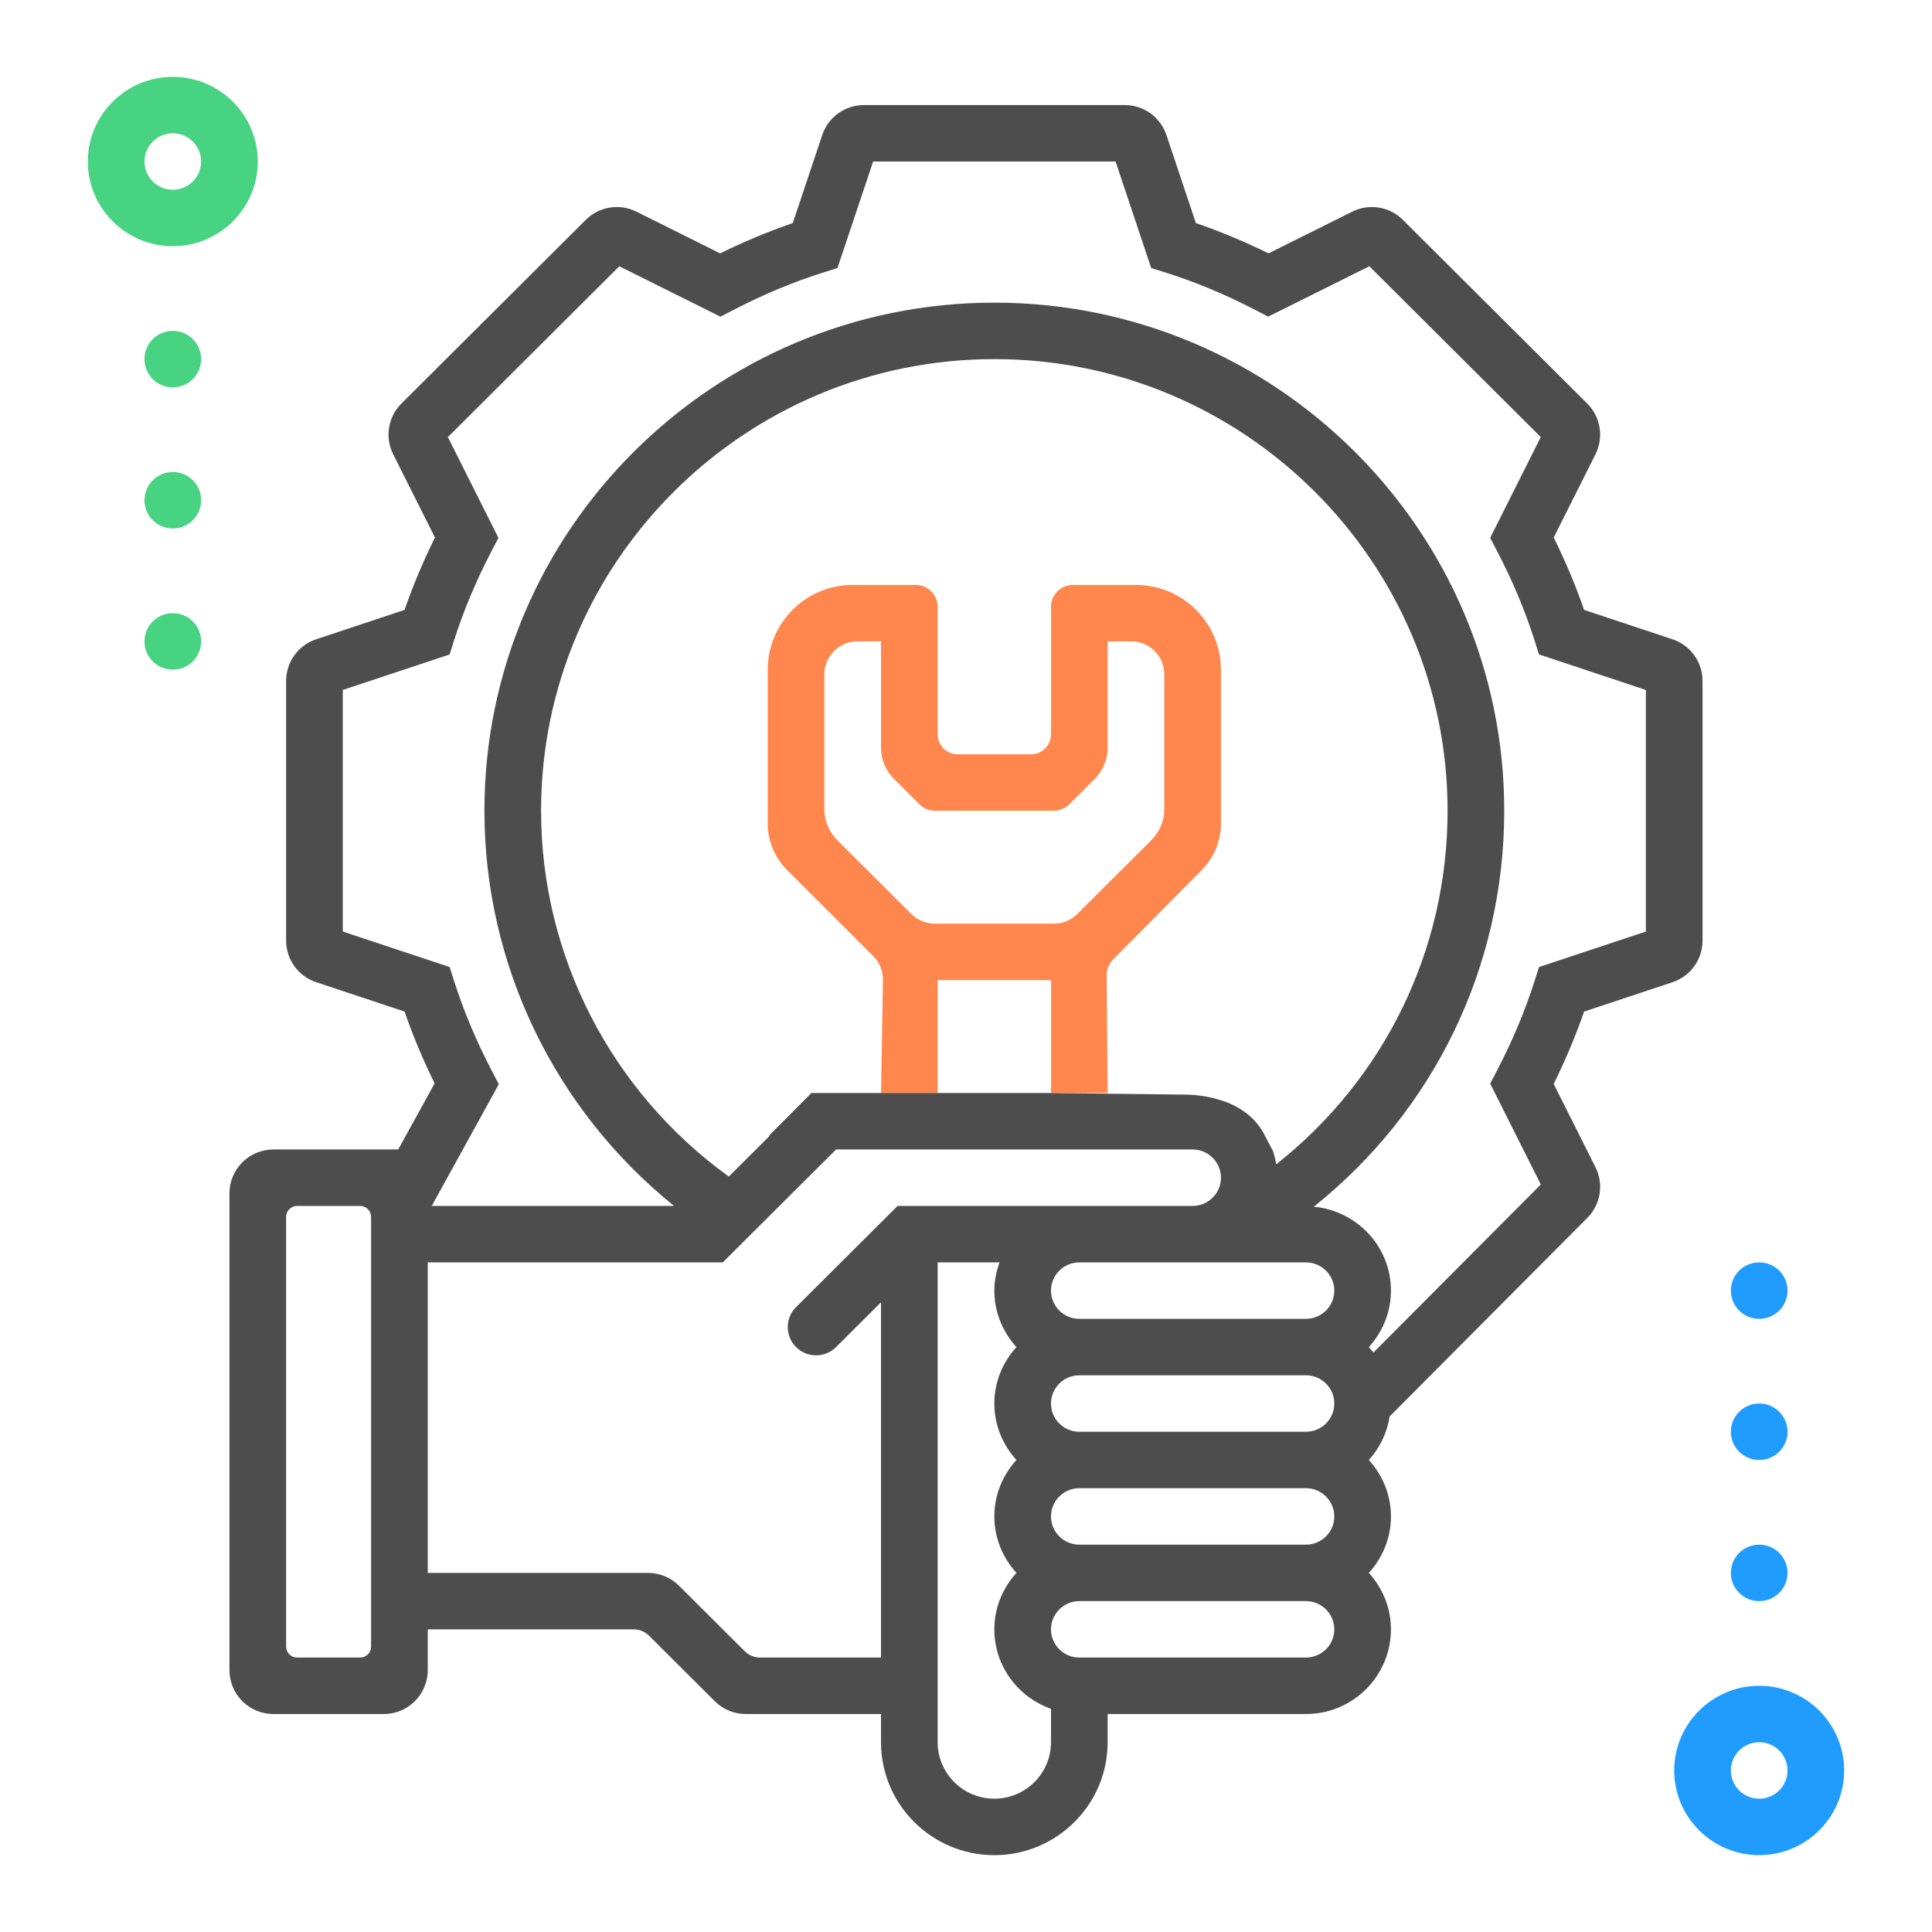 <?xml version="1.0" encoding="UTF-8"?>
<svg width="176px" height="176px" viewBox="0 0 176 176" version="1.1" xmlns="http://www.w3.org/2000/svg" xmlns:xlink="http://www.w3.org/1999/xlink">
    <!-- Generator: Sketch 57.1 (83088) - https://sketch.com -->
    <title>article_b/sdwan/article_b_sdwan_p2_03</title>
    <desc>Created with Sketch.</desc>
    <g id="article_b/sdwan/article_b_sdwan_p2_03" stroke="none" stroke-width="1" fill="none" fill-rule="evenodd">
        <g id="Group" transform="translate(8, 7)">
            <path d="M152.258,146.571 C156.526,146.571 160,150.033 160,154.286 C160,158.538 156.526,162 152.258,162 C147.99,162 144.516,158.538 144.516,154.286 C144.516,150.033 147.99,146.571 152.258,146.571 Z M152.258,151.714 C150.837,151.714 149.677,152.867 149.677,154.286 C149.677,155.705 150.837,156.857 152.258,156.857 C153.679,156.857 154.839,155.705 154.839,154.286 C154.839,152.867 153.679,151.714 152.258,151.714 Z M152.267,133.714 C153.687,133.714 154.839,134.866 154.839,136.286 C154.839,137.706 153.687,138.857 152.267,138.857 L152.249,138.857 C150.829,138.857 149.677,137.706 149.677,136.286 C149.677,134.866 150.829,133.714 152.249,133.714 L152.267,133.714 Z M152.267,120.857 C153.687,120.857 154.839,122.008 154.839,123.429 C154.839,124.849 153.687,126 152.267,126 L152.249,126 C150.829,126 149.677,124.849 149.677,123.429 C149.677,122.008 150.829,120.857 152.249,120.857 L152.267,120.857 Z M152.267,108 C153.687,108 154.839,109.151 154.839,110.571 C154.839,111.992 153.687,113.143 152.267,113.143 L152.249,113.143 C150.829,113.143 149.677,111.992 149.677,110.571 C149.677,109.151 150.829,108 152.249,108 L152.267,108 Z" id="Combined-Shape" fill="#209CFF"></path>
            <path d="M7.751,48.857 C9.171,48.857 10.323,50.008 10.323,51.429 C10.323,52.849 9.171,54 7.751,54 L7.733,54 C6.313,54 5.161,52.849 5.161,51.429 C5.161,50.008 6.313,48.857 7.733,48.857 L7.751,48.857 Z M7.751,36 C9.171,36 10.323,37.151 10.323,38.571 C10.323,39.992 9.171,41.143 7.751,41.143 L7.733,41.143 C6.313,41.143 5.161,39.992 5.161,38.571 C5.161,37.151 6.313,36 7.733,36 L7.751,36 Z M7.751,23.143 C9.171,23.143 10.323,24.294 10.323,25.714 C10.323,27.134 9.171,28.286 7.751,28.286 L7.733,28.286 C6.313,28.286 5.161,27.134 5.161,25.714 C5.161,24.294 6.313,23.143 7.733,23.143 L7.751,23.143 Z M7.742,5.64881475e-13 C12.01,5.64881475e-13 15.484,3.462 15.484,7.714 C15.484,11.967 12.01,15.429 7.742,15.429 C3.474,15.429 2.42472709e-13,11.967 2.42472709e-13,7.714 C2.42472709e-13,3.462 3.474,5.64881475e-13 7.742,5.64881475e-13 Z M7.742,5.143 C6.321,5.143 5.161,6.298 5.161,7.714 C5.161,9.131 6.321,10.286 7.742,10.286 C9.163,10.286 10.323,9.131 10.323,7.714 C10.323,6.298 9.163,5.143 7.742,5.143 Z" id="Combined-Shape" fill="#47D382"></path>
            <path d="M75.419,46.286 C76.524,46.286 77.419,47.181 77.419,48.286 L77.419,59.895 C77.419,60.378 77.612,60.841 77.954,61.182 C78.296,61.523 78.759,61.714 79.242,61.714 L85.919,61.714 C86.402,61.714 86.866,61.523 87.208,61.182 C87.55,60.841 87.742,60.378 87.742,59.895 L87.742,48.286 C87.742,47.181 88.637,46.286 89.742,46.286 L95.484,46.286 C99.76,46.286 103.226,49.752 103.226,54.028 L103.226,68.023 C103.226,69.606 102.601,71.124 101.487,72.247 L93.397,80.409 C93.022,80.787 92.813,81.3 92.817,81.833 L92.903,92.571 L87.742,92.571 L87.742,82.286 L77.419,82.286 L77.419,92.571 L72.258,92.571 L72.432,82.273 C72.446,81.46 72.128,80.675 71.552,80.1 L63.695,72.251 C62.568,71.126 61.935,69.599 61.935,68.006 L61.935,54.028 C61.935,49.752 65.402,46.286 69.677,46.286 L75.419,46.286 Z M72.258,51.429 L70.097,51.429 C68.44,51.429 67.097,52.772 67.097,54.429 L67.097,54.429 L67.097,66.703 C67.097,67.766 67.52,68.786 68.273,69.536 L68.273,69.536 L75.029,76.268 C75.592,76.828 76.353,77.143 77.147,77.143 L77.147,77.143 L88.015,77.143 C88.808,77.143 89.57,76.828 90.132,76.268 L90.132,76.268 L96.888,69.536 C97.641,68.786 98.065,67.766 98.065,66.703 L98.065,66.703 L98.065,54.429 C98.065,52.772 96.721,51.429 95.065,51.429 L95.065,51.429 L92.903,51.429 L92.903,61.118 C92.903,62.181 92.48,63.201 91.727,63.951 L91.727,63.951 L89.396,66.274 C89.021,66.647 88.513,66.857 87.984,66.857 L87.984,66.857 L77.177,66.857 C76.648,66.857 76.14,66.647 75.765,66.274 L75.765,66.274 L73.435,63.951 C72.681,63.201 72.258,62.181 72.258,61.118 L72.258,61.118 L72.258,51.429 Z" id="Combined-Shape" fill="#FF874D"></path>
            <path d="M94.465,2.571 C96.185,2.571 97.713,3.671 98.259,5.302 L98.259,5.302 L100.943,13.323 C103.149,14.079 105.365,15.004 107.559,16.081 L107.559,16.081 L115.19,12.279 C116.727,11.513 118.581,11.814 119.798,13.026 L119.798,13.026 L136.591,29.759 C137.814,30.978 138.117,32.844 137.343,34.387 L137.343,34.387 L133.538,41.968 C134.619,44.154 135.548,46.362 136.307,48.561 L136.307,48.561 L144.358,51.236 C145.993,51.779 147.097,53.308 147.097,55.032 L147.097,55.032 L147.097,78.683 C147.097,80.406 145.993,81.935 144.358,82.479 L144.358,82.479 L136.307,85.153 C135.546,87.352 134.619,89.561 133.538,91.747 L133.538,91.747 L137.343,99.328 C138.115,100.866 137.817,102.725 136.603,103.944 L136.603,103.944 L118.594,122.032 C118.358,123.549 117.685,124.91 116.7,126 C117.936,127.369 118.712,129.16 118.712,131.143 C118.712,133.125 117.939,134.917 116.7,136.286 C117.936,137.654 118.712,139.446 118.712,141.429 C118.712,145.681 115.238,149.143 110.97,149.143 L110.97,149.143 L92.903,149.143 L92.903,151.714 C92.903,157.387 88.274,162 82.581,162 C76.888,162 72.258,157.387 72.258,151.714 L72.258,151.714 L72.258,149.143 L59.939,149.143 C58.881,149.143 57.865,148.723 57.116,147.976 L57.116,147.976 L51.13,142.012 C50.755,141.638 50.247,141.429 49.718,141.429 L49.718,141.429 L30.968,141.429 L30.968,145.143 C30.968,147.352 29.177,149.143 26.968,149.143 L26.968,149.143 L16.903,149.143 C14.694,149.143 12.903,147.352 12.903,145.143 L12.903,145.143 L12.903,101.714 C12.903,99.505 14.694,97.714 16.903,97.714 L16.903,97.714 L28.276,97.714 L31.595,91.69 C30.524,89.522 29.608,87.333 28.855,85.15 L28.855,85.15 L20.804,82.476 C19.168,81.933 18.065,80.403 18.065,78.68 L18.065,78.68 L18.065,55.032 C18.065,53.308 19.168,51.779 20.803,51.236 L20.803,51.236 L28.855,48.561 C29.613,46.362 30.542,44.154 31.623,41.968 L31.623,41.968 L27.819,34.387 C27.044,32.844 27.347,30.978 28.57,29.759 L28.57,29.759 L45.364,13.026 C46.58,11.814 48.434,11.513 49.971,12.279 L49.971,12.279 L57.602,16.081 C59.796,15.004 62.012,14.079 64.219,13.323 L64.219,13.323 L66.903,5.302 C67.448,3.671 68.976,2.571 70.696,2.571 L70.696,2.571 Z M83.056,108 L77.419,108 L77.419,151.714 C77.419,154.551 79.734,156.857 82.581,156.857 C85.427,156.857 87.742,154.551 87.742,151.714 L87.742,151.714 L87.742,148.67 C84.745,147.605 82.581,144.776 82.581,141.429 C82.581,139.446 83.354,137.654 84.593,136.286 C83.357,134.917 82.581,133.125 82.581,131.143 C82.581,129.16 83.354,127.369 84.593,126 C83.357,124.631 82.581,122.84 82.581,120.857 C82.581,118.875 83.354,117.083 84.593,115.714 C83.357,114.346 82.581,112.554 82.581,110.571 C82.581,109.666 82.766,108.807 83.056,108 L83.056,108 Z M24.806,102.857 L19.065,102.857 C18.512,102.857 18.065,103.305 18.065,103.857 L18.065,103.857 L18.065,143 C18.065,143.552 18.512,144 19.065,144 L19.065,144 L24.806,144 C25.359,144 25.806,143.552 25.806,143 L25.806,143 L25.806,103.857 C25.806,103.305 25.359,102.857 24.806,102.857 L24.806,102.857 Z M100.645,97.714 L68.165,97.714 L57.843,108 L30.968,108 L30.968,136.286 L51.029,136.286 C52.087,136.286 53.102,136.705 53.852,137.452 L53.852,137.452 L59.838,143.417 C60.213,143.79 60.721,144 61.25,144 L61.25,144 L72.258,144 L72.258,111.636 L68.165,115.714 C67.157,116.719 65.525,116.719 64.516,115.714 L64.516,115.714 C63.509,114.704 63.512,113.079 64.516,112.078 L64.516,112.078 L73.77,102.857 L100.645,102.857 C102.067,102.857 103.226,101.705 103.226,100.286 C103.226,98.867 102.067,97.714 100.645,97.714 L100.645,97.714 Z M110.97,138.857 L90.323,138.857 C88.901,138.857 87.742,140.01 87.742,141.429 C87.742,142.847 88.901,144 90.323,144 L90.323,144 L110.97,144 C112.392,144 113.551,142.847 113.551,141.429 C113.551,140.01 112.392,138.857 110.97,138.857 L110.97,138.857 Z M110.97,128.571 L90.323,128.571 C88.901,128.571 87.742,129.724 87.742,131.143 C87.742,132.562 88.901,133.714 90.323,133.714 L90.323,133.714 L110.97,133.714 C112.392,133.714 113.551,132.562 113.551,131.143 C113.551,129.724 112.392,128.571 110.97,128.571 L110.97,128.571 Z M110.97,118.286 L90.323,118.286 C88.901,118.286 87.742,119.438 87.742,120.857 C87.742,122.276 88.901,123.429 90.323,123.429 L90.323,123.429 L110.97,123.429 C112.392,123.429 113.551,122.276 113.551,120.857 C113.551,119.438 112.392,118.286 110.97,118.286 L110.97,118.286 Z M93.625,7.714 L71.539,7.714 L68.289,17.419 L67.033,17.812 C64.299,18.672 61.53,19.826 58.8,21.243 L58.8,21.243 L57.631,21.847 L48.416,17.257 L32.8,32.817 L37.407,41.999 L36.799,43.164 C35.378,45.881 34.219,48.644 33.357,51.367 L33.357,51.367 L32.962,52.619 L23.226,55.852 L23.226,77.86 L32.962,81.095 L33.359,82.345 C34.225,85.071 35.383,87.833 36.803,90.55 L36.803,90.55 L37.44,91.769 L31.332,102.857 L53.406,102.857 C42.534,94.099 36.129,80.895 36.129,66.857 C36.129,41.336 56.968,20.571 82.581,20.571 C108.193,20.571 129.032,41.336 129.032,66.857 C129.032,81.067 122.63,94.186 111.682,102.929 C115.612,103.294 118.712,106.56 118.712,110.571 C118.712,112.554 117.939,114.346 116.7,115.714 C116.843,115.874 116.983,116.043 117.114,116.215 L117.114,116.215 L132.364,100.903 L127.752,91.715 L128.358,90.55 C129.778,87.833 130.936,85.071 131.802,82.345 L131.802,82.345 L132.199,81.095 L141.935,77.862 L141.935,55.854 L132.196,52.616 L131.802,51.365 C130.939,48.641 129.781,45.881 128.358,43.162 L128.358,43.162 L127.752,41.997 L132.359,32.815 L116.743,17.254 L107.528,21.845 L106.358,21.239 C103.632,19.823 100.859,18.668 98.126,17.809 L98.126,17.809 L96.87,17.416 L93.625,7.714 Z M110.97,108 L90.323,108 C88.901,108 87.742,109.153 87.742,110.571 C87.742,111.99 88.901,113.143 90.323,113.143 L90.323,113.143 L110.97,113.143 C112.392,113.143 113.551,111.99 113.551,110.571 C113.551,109.153 112.392,108 110.97,108 L110.97,108 Z M82.581,25.714 C59.815,25.714 41.29,44.173 41.29,66.857 C41.29,80.067 47.675,92.446 58.392,100.18 L58.392,100.18 L62.108,96.478 C62.093,96.467 62.077,96.456 62.062,96.446 L65.916,92.571 L87.742,92.571 L100.018,92.716 C101.024,92.727 102.024,92.877 102.99,93.161 L103.172,93.215 C104.014,93.462 104.804,93.859 105.505,94.385 C106.203,94.91 106.776,95.583 107.18,96.357 L107.968,97.864 C108.097,98.25 108.197,98.651 108.264,99.064 C118.106,91.291 123.871,79.565 123.871,66.857 C123.871,44.173 105.347,25.714 82.581,25.714 Z" id="article_b_sdwan_p2_03" fill="#4D4D4D"></path>
        </g>
    </g>
</svg>